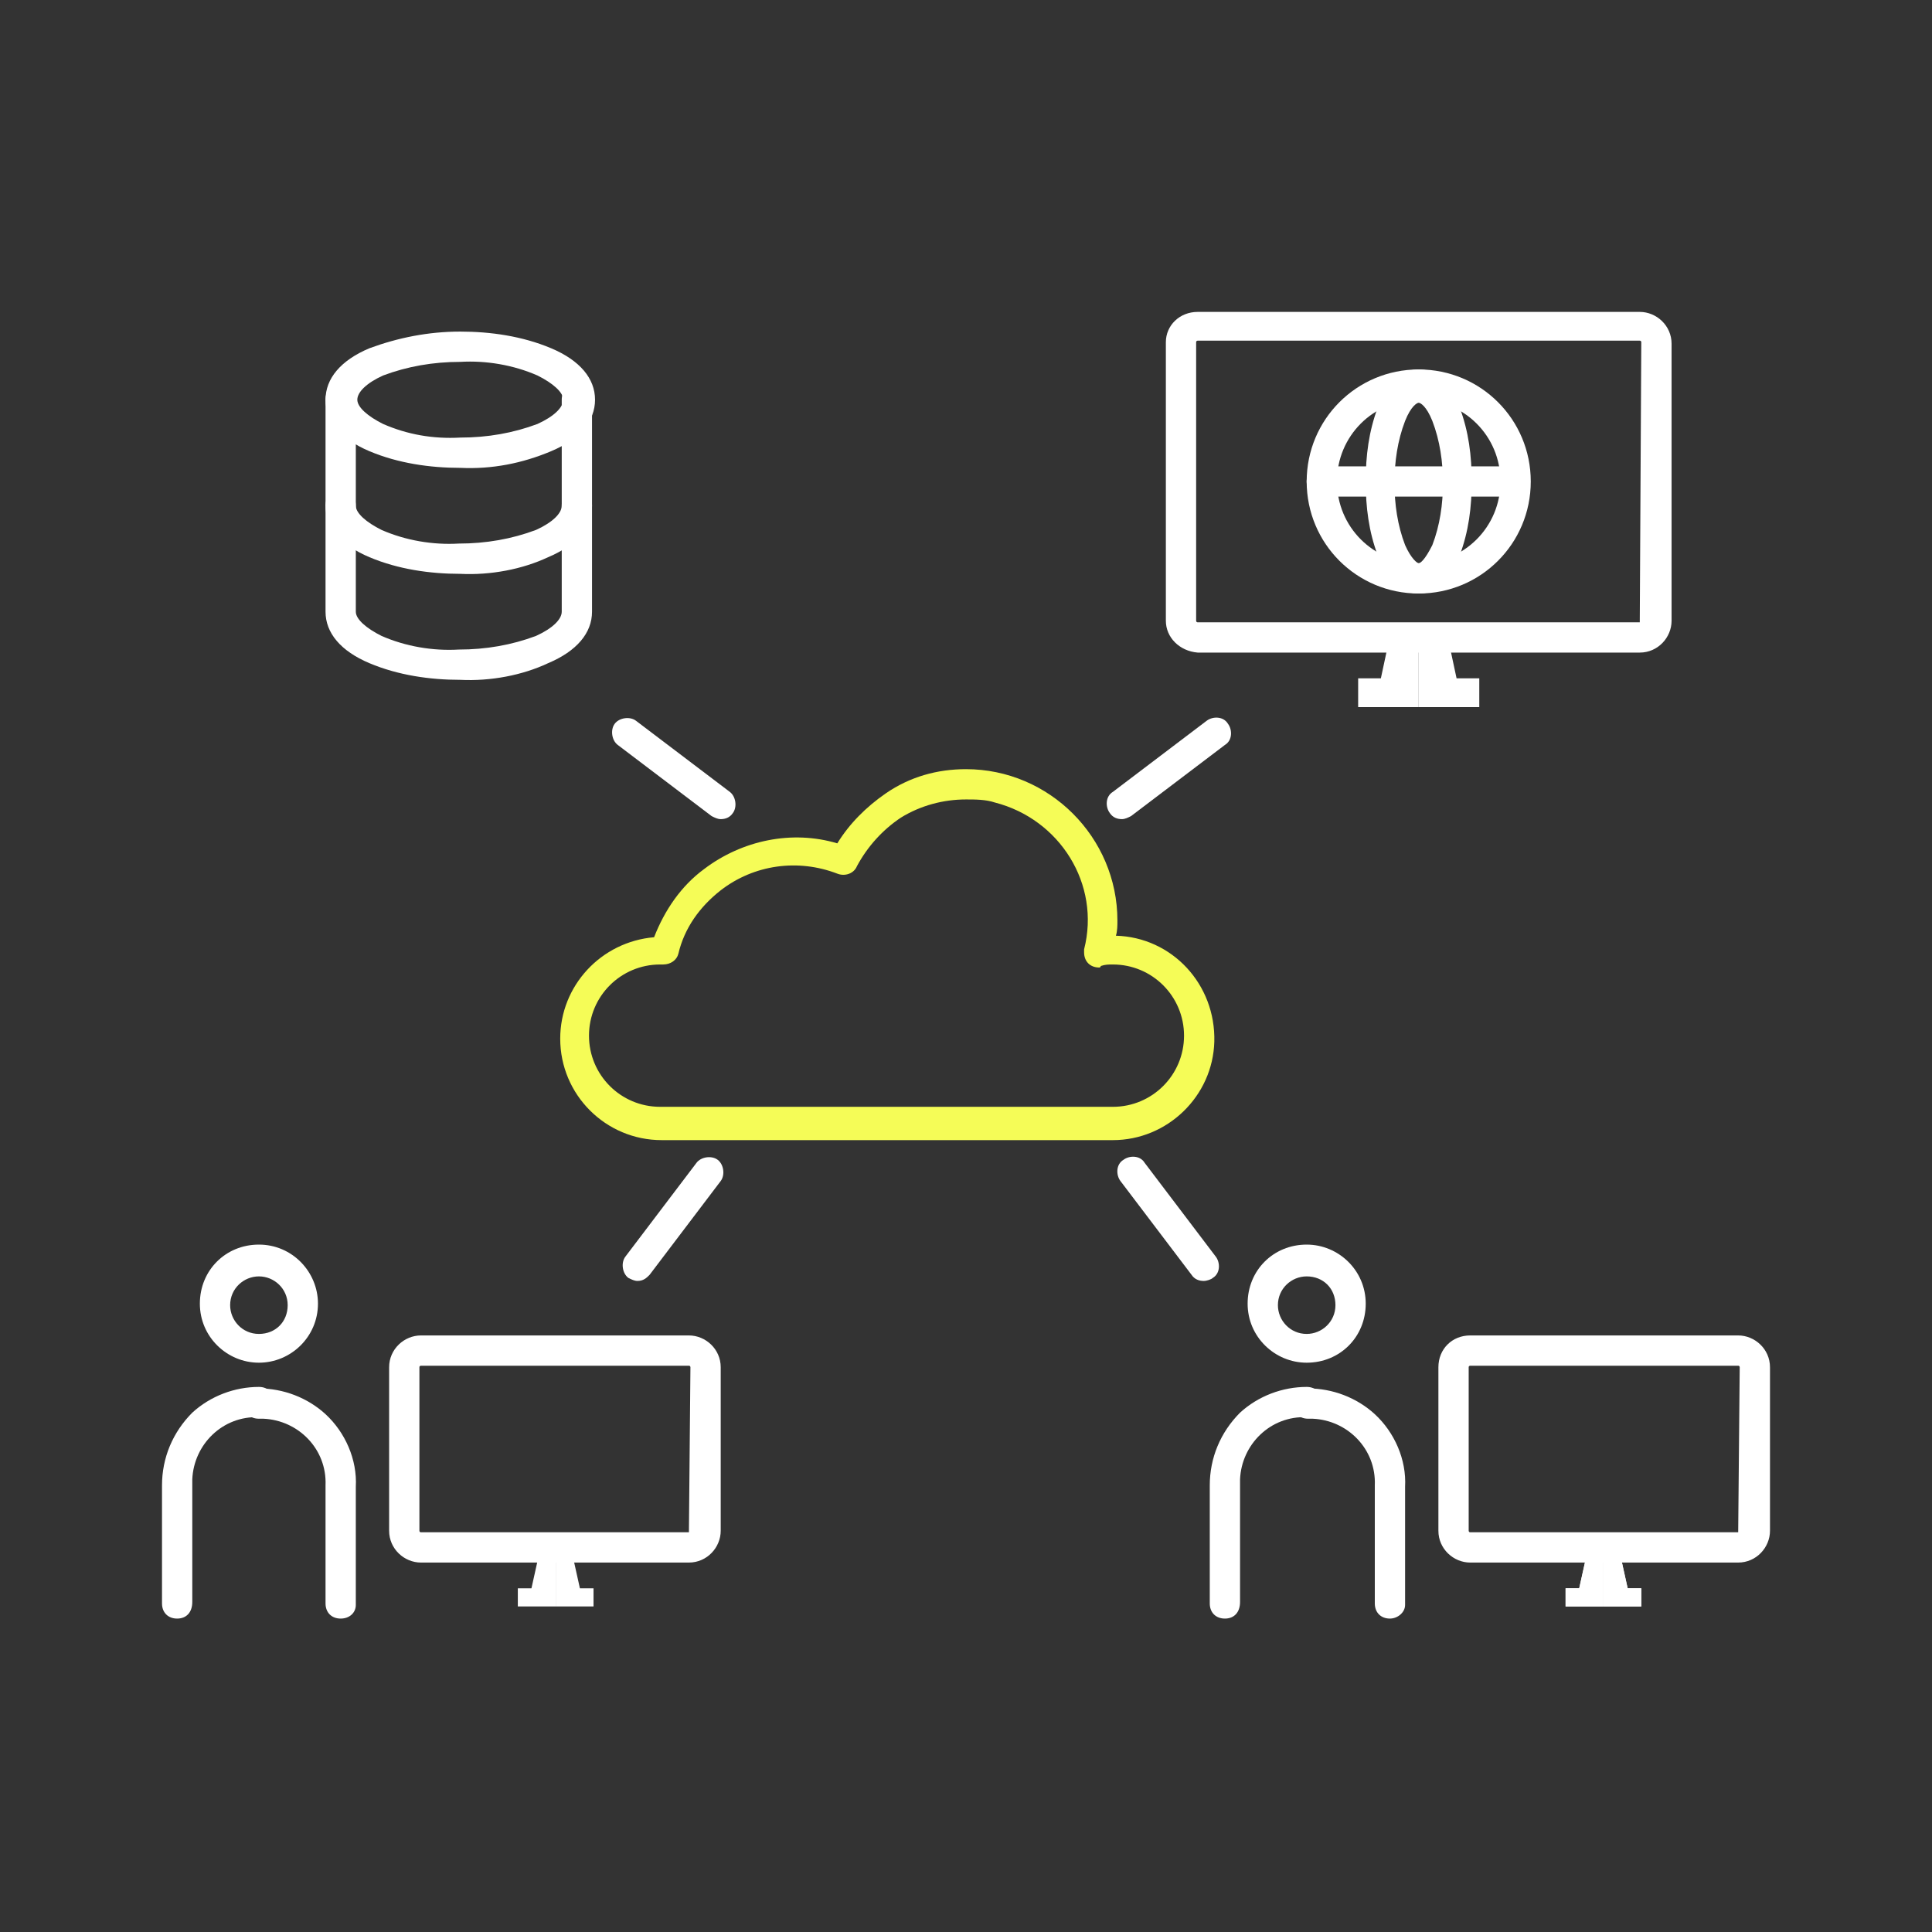 <?xml version="1.0" encoding="utf-8"?>
<!-- Generator: Adobe Illustrator 27.2.0, SVG Export Plug-In . SVG Version: 6.00 Build 0)  -->
<svg version="1.1" id="レイヤー_1" xmlns="http://www.w3.org/2000/svg" xmlns:xlink="http://www.w3.org/1999/xlink" x="0px"
	 y="0px" viewBox="0 0 127.6 127.6" style="enable-background:new 0 0 127.6 127.6;" xml:space="preserve">
<rect x="0" y="0" width="127.6" height="127.6" fill="#333333" stroke="none"/>
<style type="text/css">
	.st0{clip-path:url(#SVGID_00000039122648911662785470000010984571813143569551_);}
	.st1{fill:#F5FC57;}
	.st2{fill:#FFFFFF;}
</style>
<g>
	<defs>
		<rect id="SVGID_1_" x="10.5" y="20.4" width="106.6" height="86.7"/>
	</defs>
	<clipPath id="SVGID_00000029035736048111241220000015879032686541048241_">
		<use xlink:href="#SVGID_1_"  style="overflow:visible;"/>
	</clipPath>
	<g style="clip-path:url(#SVGID_00000029035736048111241220000015879032686541048241_);">
		<path class="st1" d="M63.8,50.8c5.5,0,10,4.5,10,10c0,0.3,0,0.7-0.1,1c3.7,0.1,6.6,3.2,6.5,7c-0.1,3.6-3.1,6.5-6.7,6.5H43.7
			c-3.7,0-6.7-3-6.7-6.7c0-3.5,2.7-6.4,6.2-6.7c0.7-1.8,1.8-3.4,3.3-4.5c2.5-1.9,5.8-2.6,8.8-1.7c0.8-1.3,1.9-2.4,3.2-3.3
			C60.1,51.3,61.9,50.8,63.8,50.8z M72.6,63.9c-0.6,0-1-0.4-1-1c0-0.1,0-0.2,0-0.2c1.1-4.3-1.6-8.6-5.9-9.7
			c-0.6-0.2-1.3-0.2-1.9-0.2c-1.5,0-3,0.4-4.3,1.2c-1.2,0.8-2.2,1.9-2.9,3.2c-0.2,0.5-0.8,0.7-1.3,0.5c-2.6-1-5.5-0.6-7.7,1.1
			c-1.4,1.1-2.4,2.5-2.8,4.2c-0.1,0.4-0.5,0.7-1,0.7c-0.1,0-0.1,0-0.2,0c-2.6,0-4.7,2.1-4.7,4.7c0,2.6,2.1,4.7,4.7,4.7h29.9
			c2.6,0,4.7-2.1,4.7-4.7s-2.1-4.7-4.7-4.7c-0.3,0-0.5,0-0.8,0.1C72.7,63.9,72.6,63.9,72.6,63.9L72.6,63.9z"/>
		<path class="st2" d="M79.1,20.6h29.2c1.1,0,2.1,0.9,2.1,2.1V41c0,1.1-0.9,2.1-2.1,2.1H79.1C77.9,43,77,42.1,77,41V22.6
			C77,21.5,77.9,20.6,79.1,20.6z M108.3,41C108.3,41,108.3,41,108.3,41L108.3,41l0.1-18.4c0,0,0-0.1-0.1-0.1H79.1c0,0-0.1,0-0.1,0.1
			V41c0,0,0,0.1,0.1,0.1c0,0,0,0,0,0H108.3z"/>
		<path class="st2" d="M93.7,24.4c4.1,0,7.4,3.3,7.4,7.4s-3.3,7.4-7.4,7.4c-4.1,0-7.4-3.3-7.4-7.4l0,0
			C86.3,27.7,89.6,24.4,93.7,24.4z M93.7,37.2c3,0,5.4-2.4,5.4-5.4s-2.4-5.4-5.4-5.4s-5.4,2.4-5.4,5.4c0,0,0,0,0,0
			C88.3,34.8,90.7,37.2,93.7,37.2z"/>
		<path class="st2" d="M93.7,24.4c1.5,0,2.3,1.6,2.7,2.5c0.6,1.6,0.8,3.2,0.8,4.9c0,1.7-0.2,3.3-0.8,4.9c-0.4,0.9-1.2,2.5-2.7,2.5
			s-2.3-1.6-2.7-2.5c-0.6-1.6-0.8-3.2-0.8-4.9c0-1.7,0.2-3.3,0.8-4.9C91.3,26,92.2,24.4,93.7,24.4z M93.7,37.2
			c0.1,0,0.4-0.2,0.9-1.2c0.5-1.3,0.7-2.7,0.7-4.1c0-1.4-0.2-2.8-0.7-4.1c-0.4-1-0.8-1.2-0.9-1.2s-0.5,0.2-0.9,1.2
			c-0.5,1.3-0.7,2.7-0.7,4.1c0,1.4,0.2,2.8,0.7,4.1C93.2,36.9,93.6,37.2,93.7,37.2z"/>
		<path class="st2" d="M100,32.8H87.3c-0.6,0-1-0.4-1-1c0-0.6,0.4-1,1-1H100c0.6,0,1,0.4,1,1C101,32.3,100.6,32.8,100,32.8z"/>
		<path class="st2" d="M93.7,42h1.9l0.6,2.8h1.5v1.9h-4V42z"/>
		<path class="st2" d="M93.7,42h-1.9l-0.6,2.8h-1.5v1.9h4L93.7,42z"/>
		<path class="st2" d="M97.1,88.2h17.7c1.1,0,2.1,0.9,2.1,2.1v10.8c0,1.1-0.9,2.1-2.1,2.1c0,0,0,0,0,0H97.1c-1.1,0-2.1-0.9-2.1-2.1
			c0,0,0,0,0,0V90.3C95,89.1,95.9,88.2,97.1,88.2z M114.8,101.2C114.8,101.2,114.9,101.2,114.8,101.2L114.8,101.2l0.1-10.9
			c0,0,0-0.1-0.1-0.1H97.1c0,0-0.1,0-0.1,0.1v10.8c0,0,0,0.1,0.1,0.1c0,0,0,0,0,0L114.8,101.2z"/>
		<path class="st2" d="M105.9,103.1h1.2l0.4,1.8h0.9v1.2h-2.5L105.9,103.1z"/>
		<path class="st2" d="M105.9,103.1h1.2l0.4,1.8h0.9v1.2h-2.5L105.9,103.1z"/>
		<path class="st2" d="M105.9,103.1h-1.2l-0.4,1.8h-0.9v1.2h2.5L105.9,103.1z"/>
		<path class="st2" d="M105.9,103.1h-1.2l-0.4,1.8h-0.9v1.2h2.5L105.9,103.1z"/>
		<path class="st2" d="M30.4,21.9c2,0,4.1,0.3,6,1.1c1.9,0.8,2.9,2,2.9,3.4s-1,2.6-2.9,3.4c-1.9,0.8-3.9,1.2-6,1.1
			c-2,0-4.1-0.3-6-1.1c-1.9-0.8-2.9-2-2.9-3.4c0-1.4,1-2.6,2.9-3.4C26.3,22.3,28.3,21.9,30.4,21.9z M30.4,28.9
			c1.8,0,3.5-0.3,5.1-0.9c1.1-0.5,1.7-1.1,1.7-1.6s-0.7-1.1-1.7-1.6c-1.6-0.7-3.4-1-5.1-0.9c-1.8,0-3.5,0.3-5.1,0.9
			c-1.1,0.5-1.7,1.1-1.7,1.6c0,0.5,0.7,1.1,1.7,1.6C26.9,28.7,28.6,29,30.4,28.9z"/>
		<path class="st2" d="M30.4,37.9c-2,0-4.1-0.3-6-1.1c-1.9-0.8-2.9-2-2.9-3.4c0-0.6,0.4-1,1-1c0.6,0,1,0.4,1,1
			c0,0.5,0.7,1.1,1.7,1.6c1.6,0.7,3.4,1,5.1,0.9c1.8,0,3.5-0.3,5.1-0.9c1.1-0.5,1.7-1.1,1.7-1.6c0-0.6,0.4-1,1-1s1,0.4,1,1
			c0,1.4-1,2.6-2.9,3.4C34.5,37.6,32.4,38,30.4,37.9z"/>
		<path class="st2" d="M30.4,44.9c-2,0-4.1-0.3-6-1.1c-1.9-0.8-2.9-2-2.9-3.4v-14c0-0.6,0.4-1,1-1c0.6,0,1,0.4,1,1v14
			c0,0.5,0.7,1.1,1.7,1.6c1.6,0.7,3.4,1,5.1,0.9c1.8,0,3.5-0.3,5.1-0.9c1.1-0.5,1.7-1.1,1.7-1.6v-14c0-0.6,0.4-1,1-1s1,0.4,1,1v14
			c0,1.4-1,2.6-2.9,3.4C34.5,44.6,32.4,45,30.4,44.9z"/>
		<path class="st2" d="M80.9,106.9c-0.6,0-1-0.4-1-1v-7.8c0-1.8,0.7-3.5,2-4.8c1.2-1.1,2.8-1.7,4.4-1.7c0.6,0,1,0.4,1,1s-0.4,1-1,1
			c-2.4-0.1-4.3,1.8-4.4,4.1c0,0.1,0,0.2,0,0.3v7.8C81.9,106.5,81.5,106.9,80.9,106.9z"/>
		<path class="st2" d="M91.8,106.9c-0.6,0-1-0.4-1-1v-7.8c0.1-2.4-1.8-4.3-4.1-4.4c-0.1,0-0.2,0-0.3,0c-0.6,0-1-0.4-1-1s0.4-1,1-1
			c1.6,0,3.2,0.6,4.4,1.7c1.3,1.2,2.1,3,2,4.8v7.8C92.8,106.5,92.3,106.9,91.8,106.9z"/>
		<path class="st2" d="M86.3,90c-2.1,0-3.9-1.7-3.9-3.9s1.7-3.9,3.9-3.9c2.1,0,3.9,1.7,3.9,3.9l0,0C90.2,88.3,88.5,90,86.3,90z
			 M86.3,84.3c-1,0-1.9,0.8-1.9,1.9c0,1,0.8,1.9,1.9,1.9c1,0,1.9-0.8,1.9-1.9l0,0C88.2,85.1,87.4,84.3,86.3,84.3z"/>
		<path class="st2" d="M27.8,88.2h17.7c1.1,0,2.1,0.9,2.1,2.1v10.8c0,1.1-0.9,2.1-2.1,2.1H27.8c-1.1,0-2.1-0.9-2.1-2.1c0,0,0,0,0,0
			V90.3C25.7,89.1,26.7,88.2,27.8,88.2z M45.5,101.2C45.6,101.2,45.6,101.2,45.5,101.2l0.1-10.9c0,0,0-0.1-0.1-0.1H27.8
			c0,0-0.1,0-0.1,0.1v10.8c0,0,0,0.1,0.1,0.1c0,0,0,0,0,0L45.5,101.2z"/>
		<path class="st2" d="M36.7,103.1h1.2l0.4,1.8h0.9v1.2h-2.5V103.1z"/>
		<path class="st2" d="M36.7,103.1h-1.2l-0.4,1.8h-0.9v1.2h2.5V103.1z"/>
		<path class="st2" d="M11.7,106.9c-0.6,0-1-0.4-1-1v-7.8c0-1.8,0.7-3.5,2-4.8c1.2-1.1,2.8-1.7,4.4-1.7c0.6,0,1,0.4,1,1s-0.4,1-1,1
			c-2.4-0.1-4.3,1.8-4.4,4.1c0,0.1,0,0.2,0,0.3v7.8C12.7,106.5,12.3,106.9,11.7,106.9L11.7,106.9z"/>
		<path class="st2" d="M22.5,106.9c-0.6,0-1-0.4-1-1v-7.8c0.1-2.4-1.8-4.3-4.1-4.4c-0.1,0-0.2,0-0.3,0c-0.6,0-1-0.4-1-1s0.4-1,1-1
			c1.6,0,3.2,0.6,4.4,1.7c1.3,1.2,2.1,3,2,4.8v7.8C23.5,106.5,23.1,106.9,22.5,106.9z"/>
		<path class="st2" d="M17.1,90c-2.1,0-3.9-1.7-3.9-3.9s1.7-3.9,3.9-3.9S21,84,21,86.1l0,0C21,88.3,19.2,90,17.1,90z M17.1,84.3
			c-1,0-1.9,0.8-1.9,1.9c0,1,0.8,1.9,1.9,1.9s1.9-0.8,1.9-1.9c0,0,0,0,0,0C19,85.1,18.1,84.3,17.1,84.3z"/>
		<path class="st2" d="M74.1,54.1c-0.3,0-0.6-0.1-0.8-0.4c-0.3-0.4-0.3-1.1,0.2-1.4l6.2-4.7c0.4-0.3,1.1-0.3,1.4,0.2
			c0.3,0.4,0.3,1.1-0.2,1.4l-6.2,4.7C74.5,54,74.3,54.1,74.1,54.1z"/>
		<path class="st2" d="M79.5,84.6c-0.3,0-0.6-0.1-0.8-0.4L74,78c-0.3-0.4-0.3-1.1,0.2-1.4c0.4-0.3,1.1-0.3,1.4,0.2l4.7,6.2
			c0.3,0.4,0.3,1.1-0.2,1.4C80,84.5,79.7,84.6,79.5,84.6L79.5,84.6z"/>
		<path class="st2" d="M47.6,54.1c-0.2,0-0.4-0.1-0.6-0.2l-6.2-4.7c-0.4-0.3-0.5-1-0.2-1.4c0.3-0.4,1-0.5,1.4-0.2l6.2,4.7
			c0.4,0.3,0.5,1,0.2,1.4C48.2,54,47.9,54.1,47.6,54.1L47.6,54.1z"/>
		<path class="st2" d="M42.1,84.6c-0.2,0-0.4-0.1-0.6-0.2c-0.4-0.3-0.5-1-0.2-1.4l4.7-6.2c0.3-0.4,1-0.5,1.4-0.2
			c0.4,0.3,0.5,1,0.2,1.4l-4.7,6.2C42.7,84.4,42.5,84.6,42.1,84.6z"/>
	</g>
</g>
</svg>
